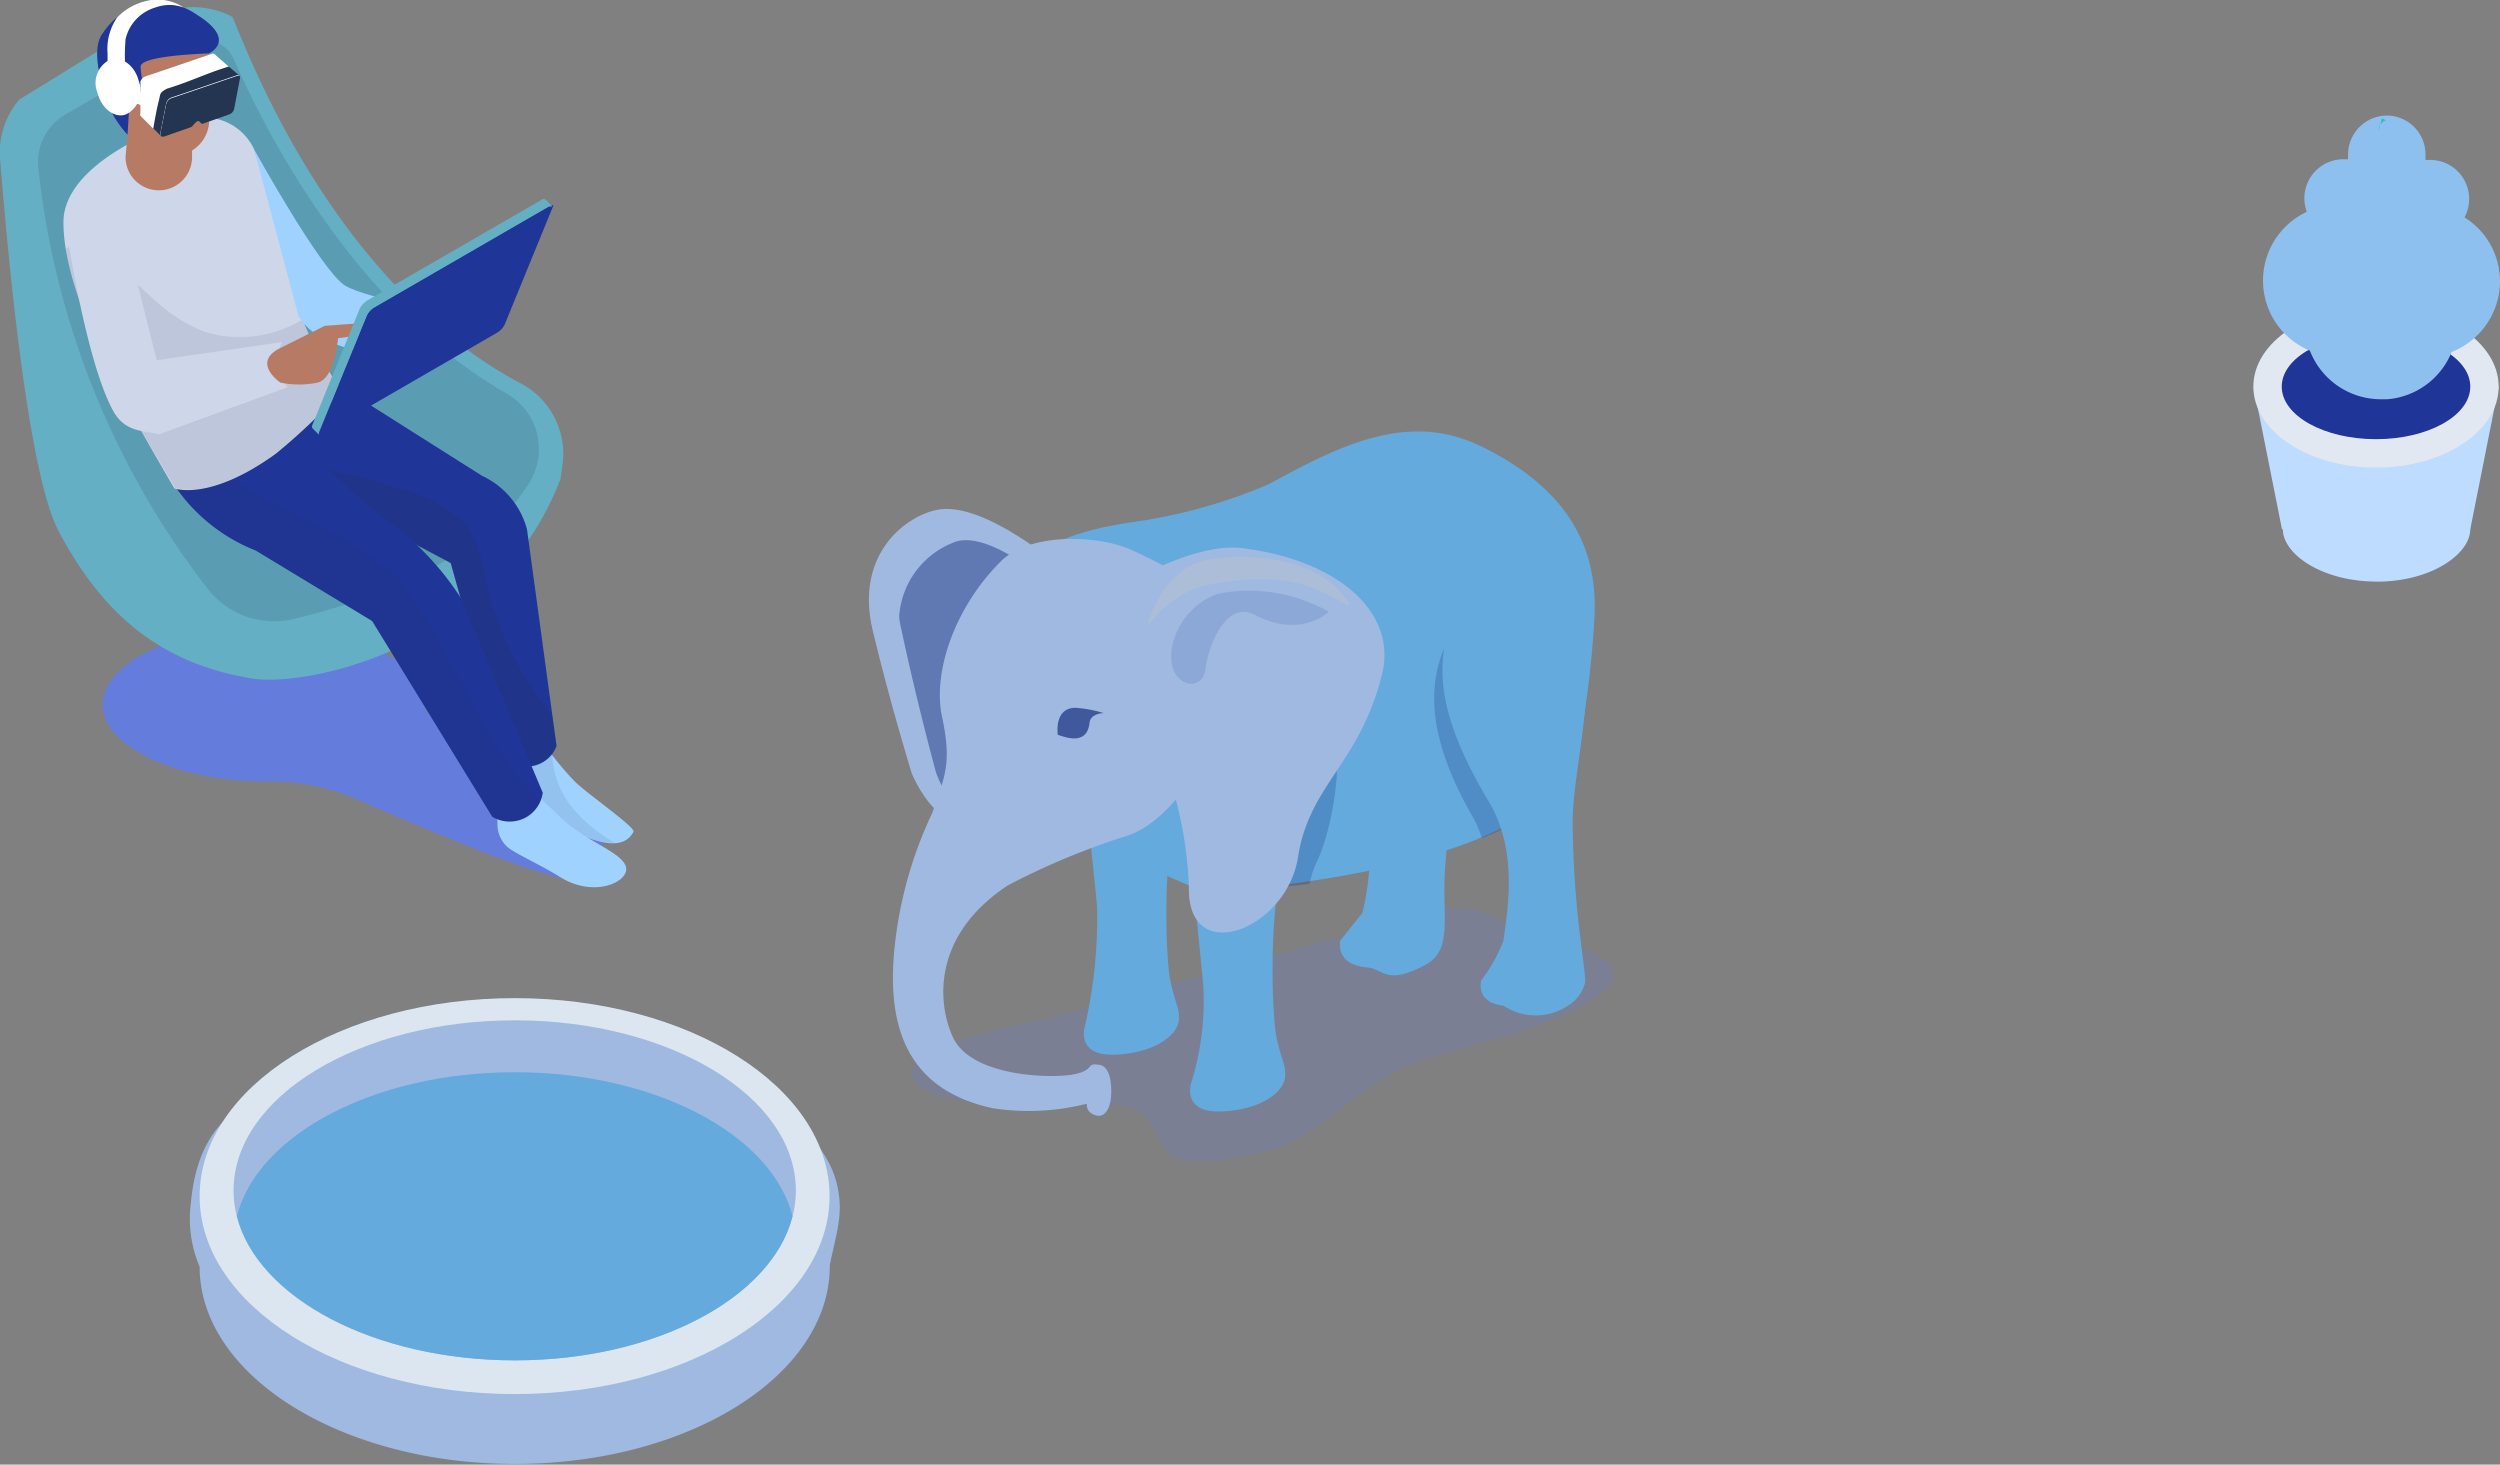 <svg xmlns="http://www.w3.org/2000/svg" viewBox="0 0 112.71 66.03"><rect x="0" y="0" width="112.71" height="66.03" fill="#808080" stroke="none"/><title>アセット 4</title><g style="isolation:isolate"><g id="レイヤー_2" data-name="レイヤー 2"><g id="レイヤー_1-2" data-name="レイヤー 1"><path d="M23.22,33.73a17.65,17.65,0,0,0-4-1.6,2.19,2.19,0,0,0,0-.36c0-1.91-3.26-3.45-7.29-3.45s-7.3,1.54-7.3,3.45S8,35.23,12,35.23h.06A9.64,9.64,0,0,1,16,36c3.67,1.58,10,4.36,10.66,3.55a3,3,0,0,0-.26-3.6A8.87,8.87,0,0,0,23.22,33.73Z" fill="#647ddd"/><path d="M25.92,35.24A14,14,0,0,1,24.86,34l-1.67-.26s0,1.26,0,1.73a1.78,1.78,0,0,0,.37,1.16c.14.11,1.45.58,3,1.16s1.89-.1,2-.29S26.47,35.78,25.92,35.24Z" fill="#a0d2ff"/><path d="M24.9,34l0,0-1.67-.26s0,1.26,0,1.73a1.78,1.78,0,0,0,.37,1.16c.14.11,1.45.58,3,1.16A2.76,2.76,0,0,0,27.7,38C26.13,37.05,24.94,35.77,24.9,34Z" fill="#243551" opacity="0.1" style="mix-blend-mode:multiply"/><path d="M23.49,17.29c-3.1-1.62-8.79-5.88-13-16.52A3.78,3.78,0,0,0,6.73.88L.87,4.49A3.65,3.65,0,0,0,0,7.12C.31,11,1.22,21.35,2.67,24c1.79,3.34,4.23,5.86,8.69,6.59,2.49.4,11-1.37,13.91-9l.09-.62A3.6,3.6,0,0,0,23.49,17.29Z" fill="#64afc3"/><path d="M22.8,17.72C16,13.83,12,6,10.54,2.67A1.49,1.49,0,0,0,8.42,2L3,5.13A2.48,2.48,0,0,0,1.73,7.58a37.49,37.49,0,0,0,7.66,19,3.79,3.79,0,0,0,3.87,1.32c6.48-1.56,9.34-4.12,10.6-6.13A2.88,2.88,0,0,0,22.8,17.72Z" fill="#243551" opacity="0.15"/><path d="M25.25,36.83c-1.14-1.1-2-1.84-2-1.84l-.88,1.45.06.66a1.38,1.38,0,0,0,.45,1.09c.36.3,1.51.81,2.34,1.33,1.56,1,3.18.23,3-.44S26.39,37.94,25.25,36.83Z" fill="#a0d2ff"/><path d="M21.73,21.45l-8.3-5.25-2.26,4.33,9.15,4.85,2.47,8.79a1.42,1.42,0,0,0,2.3-.54l-1.33-9.76A3.72,3.72,0,0,0,21.73,21.45Z" fill="#1f3598"/><path d="M22.12,27.08c-.36-1.23-.34-2.67-1.31-3.63A7.09,7.09,0,0,0,17.92,22c-2.09-.68-4.26-1-6.34-1.72l-.22-.08-.19.35,9.15,4.85,2.47,8.79a1.42,1.42,0,0,0,2.3-.54l-.19-1.4A15.45,15.45,0,0,1,22.12,27.08Z" fill="#243551" opacity="0.2" style="mix-blend-mode:multiply"/><path d="M18,23.87a22.76,22.76,0,0,1-4-3.65V15.94L7.13,19.59l.59,2.07a7.93,7.93,0,0,0,3.81,3.16L16.78,28l5.41,8.82a1.51,1.51,0,0,0,2.28-1.08l-3.7-8.79A13.12,13.12,0,0,0,18,23.87Z" fill="#1f3598"/><path d="M11,21.94a3.42,3.42,0,0,1-1.79-3.48L7.13,19.59l.59,2.07a7.93,7.93,0,0,0,3.81,3.16L16.78,28l5.41,8.82s1.56.77,2.14-.65c-2.47-2.48-3.69-6.28-5.73-9.19C16.73,24.27,13.61,23.62,11,21.94Z" fill="#243551" opacity="0.1" style="mix-blend-mode:multiply"/><path d="M11.46,6.74A2.48,2.48,0,0,0,8.6,5.37c-1.21.24-5.74,2-5.74,4.65,0,3.55,3.12,8.76,5,12,0,0,1.58.6,4.57-1.56a26.06,26.06,0,0,0,3-2.87,13.36,13.36,0,0,1-2.13-4.19A68.31,68.31,0,0,0,11.46,6.74Z" fill="#ced6e9"/><path d="M9.36,15c-2.33-.78-3.61-3-5.5-4.3a10,10,0,0,0-.9.52C3.49,14.62,6.18,19.11,7.9,22c0,0,1.58.6,4.57-1.56a26.06,26.06,0,0,0,3-2.87,15,15,0,0,1-1.8-3.18A5.46,5.46,0,0,1,9.36,15Z" fill="#243551" opacity="0.1"/><path d="M5.66,7.08a1.5,1.5,0,0,0,3,0V4.63H5.88Z" fill="#b77b65"/><path d="M5.33,5C5.33,6.29,7.57,7,7.57,7A1.61,1.61,0,0,0,9.41,5.15V2l-4.33.77Z" fill="#b77b65"/><path d="M8.87.66a3,3,0,0,0-4.23.83c-.5.63-.15,1.9,0,2.5A4.56,4.56,0,0,0,5.75,6.07l.13-2.13.25.42.36-.26S6.33,3.19,6.34,3c0-.51,3.07-.59,3.07-.59S10.74,1.83,8.87.66Z" fill="#1f3598"/><path d="M5.14,4.05c-.06.54.3,1.15.74,1V3.94S5.24,3.3,5.14,4.05Z" fill="#f7b7a9"/><path d="M12.72,15.42l-5.65.82s-.93-3.6-1.19-4.91c-.16-.79-.66-3.71-3-1.67,0,0,.92,6.5,2.22,8.86.58,1.07,1.58.87,2.05,1.07l5.81-2.13A1.94,1.94,0,0,1,12.72,15.42Z" fill="#ced6e9"/><path d="M11.46,6.74l2,7.52c1.33,2.15,5.68,1.68,5.68,1.68l2-1.68s-4.53-.74-5.59-1.39S11.46,6.74,11.46,6.74Z" fill="#a0d2ff"/><path d="M14.64,14.69l-2,1c-1.33.65,0,1.56,0,1.56a4.18,4.18,0,0,0,1.68,0c.78-.19.92-2,.92-2l1.07-.15c1-.14.63-.58.63-.58Z" fill="#b77b65"/><g style="isolation:isolate"><path d="M24.75,9.29l-7.87,4.55a.9.9,0,0,0-.34.36l-2.16,5.28c-.05.12,0,.15.16.07L22.41,15a.9.9,0,0,0,.34-.36l2.16-5.28C25,9.24,24.89,9.21,24.75,9.29Z" fill="#1f3598"/><path d="M24.43,9l-7.86,4.54a1,1,0,0,0-.35.37l-2.15,5.28s0,.08,0,.1l.31.31s0,0,0-.1l2.16-5.28a.9.9,0,0,1,.34-.36l7.87-4.55c.08,0,.14,0,.16,0L24.6,9S24.52,8.94,24.43,9Z" fill="#64afc3"/></g><path d="M5,2.67a1.17,1.17,0,0,0-.61,1.5c.18.7.74,1.16,1.26,1a1.18,1.18,0,0,0,.61-1.5C6.1,3,5.54,2.54,5,2.67Z" fill="#fff"/><path d="M6.5.07A2.6,2.6,0,0,0,5.28.79a2.49,2.49,0,0,0-.43,1.62v.68l.81.21a9.6,9.6,0,0,1,0-1.53A1.94,1.94,0,0,1,7,.34a1.84,1.84,0,0,1,1.28,0A2.12,2.12,0,0,0,6.5.07Z" fill="#fff"/><g style="isolation:isolate"><path d="M7.72,4.4l2.94-1c.11,0,.18,0,.16.13l-.26,1.36a.35.35,0,0,1-.23.27l-1.14.4a.12.12,0,0,1-.13,0S9,5.44,8.9,5.46a1,1,0,0,0-.18.17.27.27,0,0,1-.16.12l-1.17.41c-.11,0-.18,0-.16-.13l.26-1.36A.39.39,0,0,1,7.72,4.4Z" fill="#243551"/><path d="M6.6,3.43l2.94-1a.12.12,0,0,1,.12,0l1.13,1a.14.14,0,0,0-.13,0l-2.94,1a.39.39,0,0,0-.23.27L7.23,6q0,.09,0,.12l-.9-.9a.16.16,0,0,1,0-.12l0-1.43A.4.4,0,0,1,6.6,3.43Z" fill="#fff"/><path d="M7.52,4c1-.3,1.85-.72,2.8-1l.47.4a.14.14,0,0,0-.13,0l-2.94,1a.39.39,0,0,0-.23.27L7.23,6q0,.09,0,.12l-.32-.32s.14-.84.24-1.22S7.17,4.2,7.52,4Z" fill="#243551"/></g><polygon points="6.4 4.77 4.69 3.98 4.6 3.44 6.63 4.27 6.4 4.77" fill="#fff"/><path d="M9,57.11C9,62,15.36,66,23.21,66s14.2-4,14.2-8.92c0-.17.33-1.41.39-1.92A4.39,4.39,0,0,0,37.12,52c-2-3.22-6.87-3.84-13.91-3.84-7.24,0-11-.39-12,1.53-.12.23-2.27.82-2.6,4.51A5.53,5.53,0,0,0,9,57.11Z" fill="#a0b9e1"/><path d="M9,53.93c0,4.92,6.35,8.92,14.2,8.92s14.2-4,14.2-8.92S31.05,45,23.21,45,9,49,9,53.93Z" fill="#dce6f0"/><ellipse cx="23.21" cy="53.67" rx="11.23" ry="6.79" fill="#5f2615"/><ellipse cx="23.21" cy="53.67" rx="11.23" ry="6.79" fill="#5f2615"/><path d="M10.53,53.67c0,4.23,5.68,7.66,12.68,7.66s12.67-3.43,12.67-7.66S30.2,46,23.21,46,10.53,49.43,10.53,53.67Z" fill="#a0b9e1"/><path d="M23.21,48.34c6.34,0,11.59,2.82,12.52,6.49-.93,3.68-6.18,6.5-12.52,6.5s-11.6-2.82-12.53-6.5C11.61,51.16,16.86,48.34,23.21,48.34Z" fill="#64aadc"/><path d="M41.25,48s-.24-.72,5.59-2c3.35-.75,16.9-4.77,18-5a4.25,4.25,0,0,1,3,.6c.84.48,7,1.43,4.17,3.34s-7.15,2.32-8.81,3.22c-4.4,2.38-3.45,3.69-8.68,4.17-3.71.34-.84-3-5.71-2.5C47.56,49.86,40.18,50.1,41.25,48Z" fill="#647ddd" opacity="0.21"/><path d="M48.21,29.36s.89,7.75,1.25,11.51a21.75,21.75,0,0,1-.54,5.36s-.47,1.37,1.31,1.32,3-.89,2.92-1.73c0-.43-.2-.68-.4-1.68-.22-1.18-.37-6.61.58-8.52.75-1.52,1.52-5.72.18-6.74C52.58,28.19,48.21,29.36,48.21,29.36Z" fill="#64aadc"/><path d="M58.5,28.53s.48,4.65,2.26,6.55.66,6.08.66,6.08l-1,1.25s-.24,1.09,1.19,1.2c.77.06.87.86,2.67-.12,1.31-.72.66-2.33.9-4.71s-.12-8.94.12-10.49S59.93,20.3,58.5,28.53Z" fill="#64aadc"/><path d="M51.06,23.54a24,24,0,0,0,6.14-1.71c3.17-1.73,6.28-3.32,9.57-1.71C71,22.18,72,25,71.89,27.73c-.12,2.43-.6,6.49-1.31,7.42-3.41,4.47-16.18,5.06-16.18,5.06s-12.31-4-9.34-13C46,24.44,49.06,23.84,51.06,23.54Z" fill="#64aadc"/><path d="M66.86,26.48c-1.72,2.23-3.7,4.68-.49,10.3a5.49,5.49,0,0,1,.44,1,9.59,9.59,0,0,0,3.56-2.33A28.31,28.31,0,0,0,70.71,28C70.53,26.41,69.85,22.6,66.86,26.48Z" fill="#00196e" opacity="0.2"/><path d="M59.52,31.85c-1-.73-5.56.5-5.56.5s.41,3.94.79,7.76l.29.1s1.66-.08,4-.36a4.36,4.36,0,0,1,.33-1C60.12,37.31,60.92,32.91,59.52,31.85Z" fill="#00196e" opacity="0.2"/><path d="M66,26.26c-.88,2.6-2.08,4.53,1.13,9.9,1.34,2.24.82,4.94.65,6.25a7.17,7.17,0,0,1-1,1.79s-.29,1,1,1.14a2.63,2.63,0,0,0,3-.06,1.68,1.68,0,0,0,.69-1c0-.8-.53-3.19-.57-7.15,0-2.4,1-5.37.53-9.3C71.29,26.25,68.65,18.42,66,26.26Z" fill="#64aadc"/><path d="M48,25.72S44.3,22.48,42.18,23c-1.48.34-3.64,2.09-2.83,5.45s1.75,6.4,1.75,6.4,1.41,3.57,3.57,1.69S48,25.72,48,25.72Z" fill="#a0b9e1"/><path d="M43.15,24.4a3.86,3.86,0,0,0-2.61,3.36c0,.22.06.44.11.68.72,3.37,1.55,6.39,1.55,6.39s1.25,3.57,3.15,1.69c1.46-1.45,2.4-7,2.75-9.52C47.42,26.36,44.78,24,43.15,24.4Z" fill="#00196e" opacity="0.4"/><path d="M53,31.92s.89,8.77,1.25,12.53a12.38,12.38,0,0,1-.54,4.35s-.47,1.36,1.31,1.31,3-.88,2.92-1.73c0-.43-.2-.68-.4-1.67-.22-1.18-.38-6.62.58-8.53.75-1.51,1.52-5.72.18-6.73C57.34,30.75,53,31.92,53,31.92Z" fill="#64aadc"/><path d="M45.43,39.92a32.65,32.65,0,0,1,5.32-2.22c2.22-.65,4.56-4.45,4.71-7.42s-1.62-4.2-4.48-5.5c-1.33-.61-4.48-.84-5.86.53-2.08,2.07-3.08,5-2.65,7,.48,2.23.07,2.76-.43,4.32a18.59,18.59,0,0,0-1.7,6c-.39,3.6.51,6.48,4.4,7.33A10.67,10.67,0,0,0,49,49.76s-.08.43.48.54c.29.05.62-.25.62-1.1S49.84,48,49.49,48c-.52-.08-.12.23-1.05.43s-4.56.15-5.45-1.61C42.33,45.47,41.85,42.3,45.43,39.92Z" fill="#a0b9e1"/><path d="M47.69,33.13s-.19-1.21.79-1.22a5.47,5.47,0,0,1,1.28.24s-.59,0-.64.44C49,33.69,47.9,33.18,47.69,33.13Z" fill="#00196e" opacity="0.6"/><path d="M50.4,26.53s3.36-2.09,5.58-1.82c4.22.51,7,2.81,6.34,5.64-1,4.09-3.29,5-3.8,8.29s-5,5-4.92,1.36a18.18,18.18,0,0,0-1.66-6.94Z" fill="#a0b9e1"/><path d="M52.83,29.22a3.22,3.22,0,0,1,2.07-2.45,7.25,7.25,0,0,1,5,.81s-1.21,1.24-3.36.13c-1.23-.63-2.06,1.32-2.19,2.46S52.55,30.94,52.83,29.22Z" fill="#3c64aa" opacity="0.2"/><path d="M51.77,28.06s.65-2.49,2.75-2.84c2.54-.42,4.86.32,5.77,1.31s.46.77.14.59c-1.35-.77-2.66-1.33-5.7-.8C52.41,26.71,51.69,28.58,51.77,28.06Z" fill="#d7cfb3" opacity="0.2"/><polygon points="112.65 17.43 111.37 23.86 102.88 23.86 101.6 17.43 112.65 17.43" fill="#bddcff"/><path d="M111.37,23.86c0,1.08-1.65,2.29-4,2.36h-.21c-2.5,0-4.24-1.25-4.24-2.36s1.74-2.37,4.24-2.37a6.49,6.49,0,0,1,1.77.23C110.41,22.12,111.37,23,111.37,23.86Z" fill="#bddcff"/><ellipse cx="107.12" cy="17.43" rx="5.53" ry="3.65" fill="#e2e8f2"/><ellipse cx="107.12" cy="17.43" rx="4.25" ry="2.37" fill="#1f3598"/><path d="M112.71,12.68a3.44,3.44,0,0,1-2.18,3.19A3.42,3.42,0,0,1,107.62,18l-.29,0a3.43,3.43,0,0,1-3.19-2.19A3.42,3.42,0,0,1,104,9.55a1.78,1.78,0,0,1-.11-.61,1.76,1.76,0,0,1,1.76-1.76l.21,0a1.49,1.49,0,0,1,0-.21,1.76,1.76,0,0,1,1.76-1.76,1.49,1.49,0,0,1,.47.07A1.75,1.75,0,0,1,109.35,7a1.49,1.49,0,0,1,0,.21l.21,0a1.76,1.76,0,0,1,1.76,1.76,1.79,1.79,0,0,1-.21.83A3.4,3.4,0,0,1,112.71,12.68Z" fill="#8dc0ef"/><path d="M107.24,5.86a.4.4,0,0,1,.07-.24Z" fill="#25c0c1"/><path d="M107.39,5.33l.17.09a.57.57,0,0,0-.25.2Z" fill="#25c0c1"/></g></g></g></svg>